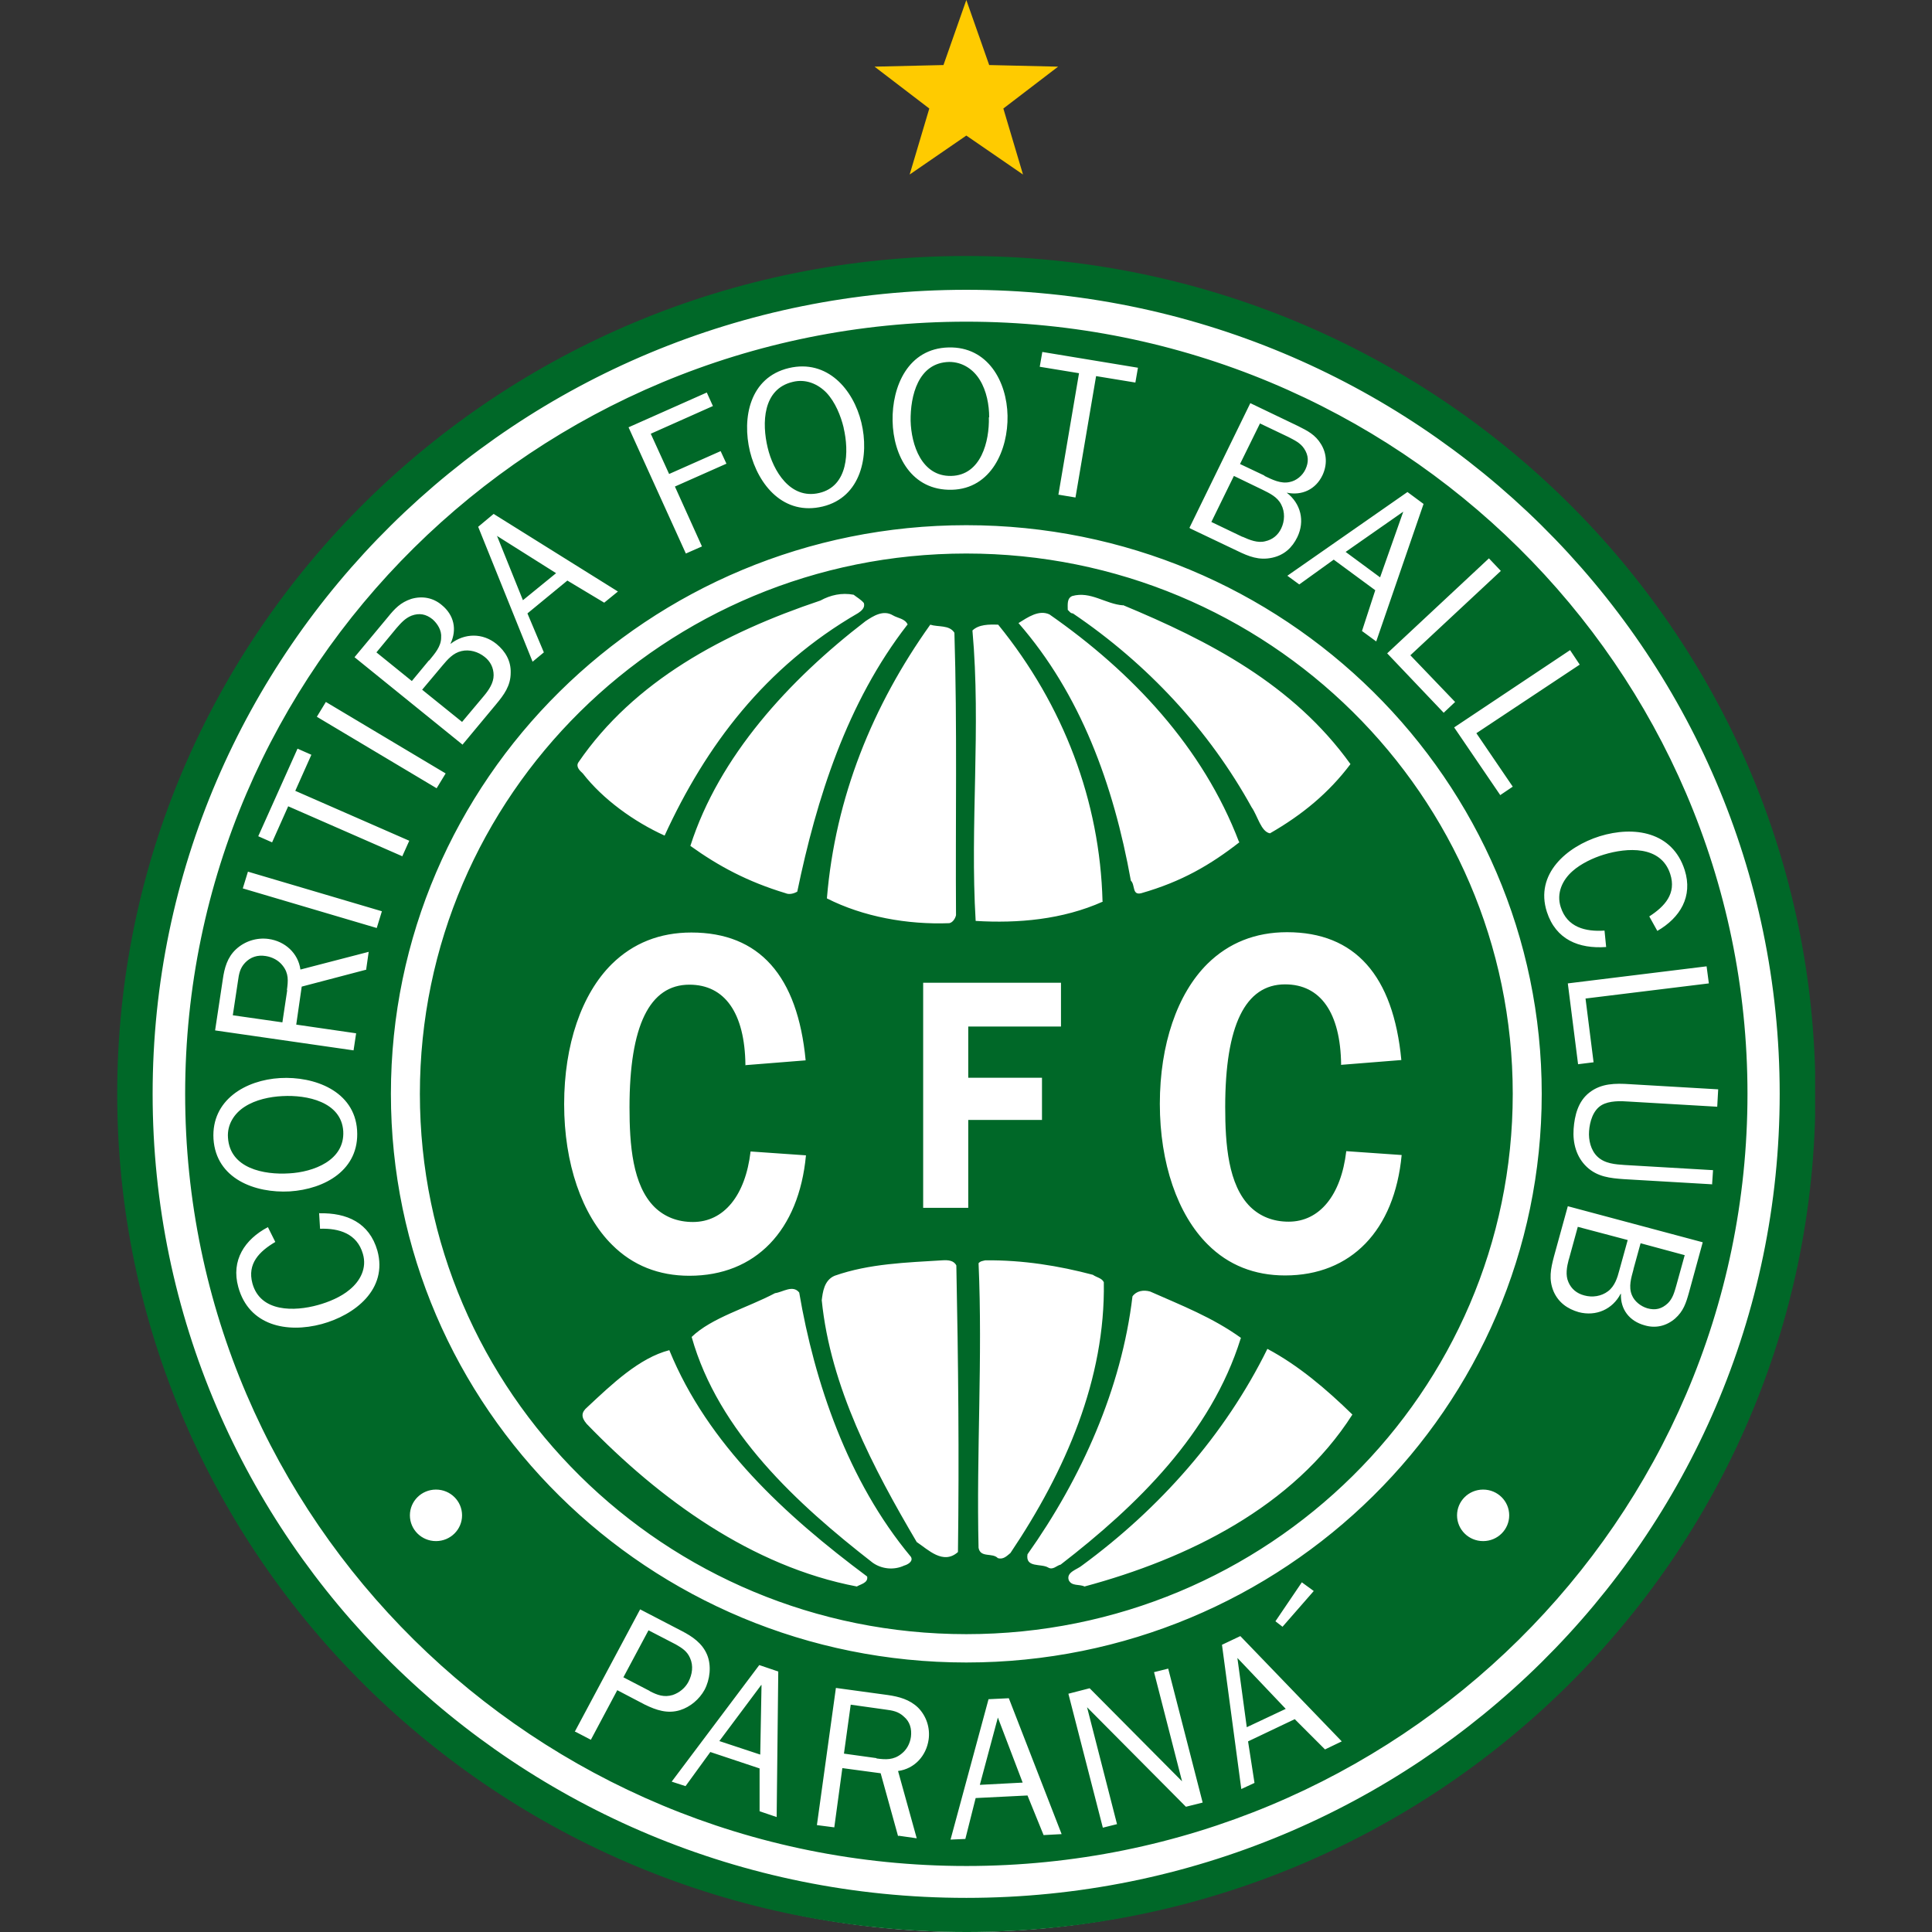 <?xml version="1.0" encoding="UTF-8"?><svg id="Coritiba" xmlns="http://www.w3.org/2000/svg" width="60" height="60" xmlns:xlink="http://www.w3.org/1999/xlink" viewBox="0 0 60 60"><rect x="0" y="0" width="60" height="60" fill="#333333" stroke="none"/><defs><style>.cls-1{fill:#fff;}.cls-2{fill:#ffcb00;}.cls-2,.cls-3{fill-rule:evenodd;}.cls-4{clip-path:url(#clippath);}.cls-5{fill:none;}.cls-3{fill:#006828;}</style><clipPath id="clippath"><rect class="cls-5" x="3.63" y="7.8" width="52.74" height="52.2"/></clipPath></defs><circle class="cls-1" cx="30" cy="34" r="26"/><g id="surface1"><g class="cls-4"><path class="cls-3" d="M26.83,18.74c.04,.14-.09,.24-.18,.3-2.89,1.67-4.73,4.12-6.01,6.91-.95-.43-1.92-1.13-2.54-1.93-.1-.09-.22-.21-.14-.34,1.73-2.53,4.51-4.02,7.52-5.03,.31-.17,.66-.25,1.03-.18,.1,.08,.23,.15,.32,.26Zm8.04,.05c2.67,1.11,5.29,2.46,7.07,4.94-.67,.89-1.49,1.57-2.5,2.15-.28-.05-.38-.54-.57-.81-1.32-2.39-3.23-4.45-5.55-6.02-.08,0-.11-.07-.16-.11,0-.16-.03-.36,.14-.43,.57-.16,1.03,.25,1.58,.29Zm3.63,7.36c-.91,.71-1.8,1.23-3.06,1.59-.29,.07-.18-.26-.32-.39-.54-3-1.57-5.8-3.49-8,.29-.18,.63-.42,.96-.27,2.57,1.79,4.77,4.13,5.89,7.07Zm-10.32-6.75c-1.88,2.42-2.82,5.4-3.42,8.29-.1,.06-.25,.1-.36,.05-1.19-.36-2.08-.84-2.96-1.47,.89-2.78,3.06-5.15,5.44-6.98,.24-.16,.55-.36,.85-.18,.15,.09,.38,.1,.46,.29Zm1.46,.25c.09,2.93,.03,5.85,.05,8.77-.02,.1-.1,.23-.21,.25-1.3,.05-2.68-.2-3.8-.77,.26-3.14,1.42-5.99,3.21-8.5,.25,.08,.59,0,.75,.25Zm4.61,8.35c-1.25,.56-2.64,.68-3.95,.6-.18-2.97,.17-6.01-.1-9.02,.2-.19,.51-.19,.8-.18,2.04,2.51,3.16,5.49,3.24,8.59Zm-4.55,11.3c.06,2.97,.09,5.93,.05,8.9-.46,.41-.93-.08-1.28-.31-1.35-2.29-2.68-4.82-2.95-7.51,.03-.24,.07-.62,.4-.76,1.08-.38,2.24-.41,3.35-.48,.17-.01,.35,0,.43,.16Zm4.24,.29c.11,.08,.28,.1,.34,.23,.05,3-1.18,5.85-2.9,8.41-.11,.09-.22,.21-.39,.16-.17-.18-.54,0-.6-.32-.07-2.96,.13-5.9,0-8.84,.06-.07,.14-.07,.21-.09,1.18-.01,2.28,.17,3.34,.45Zm-9.12,.55c.47,2.76,1.5,5.85,3.47,8.21,.08,.14-.1,.24-.21,.27-.32,.15-.7,.11-.98-.09-2.34-1.82-4.79-4.06-5.62-7.01,.62-.6,1.72-.9,2.59-1.36,.24-.03,.55-.27,.75-.02Zm13.71,1.43c-.92,2.95-3.22,5.19-5.59,7.02-.13,.03-.24,.18-.39,.09-.22-.13-.71,.02-.64-.41,1.68-2.37,2.92-5.15,3.26-8.01,.12-.17,.34-.21,.55-.15,.97,.43,1.93,.8,2.82,1.44Zm-17.74,.37c1.19,2.91,3.59,5.12,6.14,7.02,.04,.2-.21,.24-.32,.31-3.26-.62-6.13-2.71-8.39-5.05-.18-.21-.17-.36,.02-.52,.75-.7,1.61-1.53,2.55-1.77Zm21.21,1.99c-1.83,2.87-5.12,4.48-8.32,5.34-.16-.08-.4,0-.49-.2-.08-.25,.27-.33,.41-.45,2.4-1.76,4.44-4.05,5.76-6.73,.96,.51,1.83,1.25,2.64,2.04Zm-18.85-10.86c-.02-1.61-.64-2.49-1.74-2.49-1.24,0-1.86,1.28-1.86,3.81,0,1.15,.09,2.42,.78,3.1,.31,.3,.71,.46,1.19,.46,.96,0,1.63-.82,1.79-2.19l1.72,.12c-.22,2.34-1.57,3.74-3.62,3.74-.95,0-1.76-.32-2.4-.96-.94-.93-1.49-2.53-1.49-4.37s.54-3.42,1.48-4.35c.66-.65,1.49-.98,2.47-.98,2.11,0,3.3,1.34,3.55,3.97l-1.88,.15Zm-13.23,4.61c.85-.02,1.55,.29,1.8,1.16,.33,1.2-.7,2-1.73,2.28-1.08,.29-2.26,.05-2.59-1.15-.23-.83,.2-1.48,.92-1.86l.23,.46c-.49,.29-.88,.67-.71,1.29,.25,.9,1.31,.87,2.03,.67,.33-.09,.72-.25,.99-.48,.33-.27,.54-.67,.41-1.11-.18-.63-.74-.8-1.33-.78l-.03-.5Zm-.92-.68c-1.08,.06-2.29-.39-2.37-1.63-.07-1.21,1-1.83,2.07-1.89,1.06-.06,2.31,.4,2.39,1.62,.08,1.23-1,1.83-2.09,1.9Zm-.23-2.96c-.39,.02-.83,.11-1.17,.33-.33,.21-.55,.56-.52,.96,.06,.96,1.12,1.16,1.9,1.11,.75-.04,1.73-.4,1.68-1.31-.06-.92-1.14-1.13-1.88-1.09Zm2.58-3.92l-1.98,.52-.17,1.18,1.86,.27-.08,.53-4.3-.62,.24-1.59c.05-.35,.14-.68,.41-.93s.64-.37,1.01-.32c.51,.07,.92,.44,.99,.95l2.12-.55-.08,.56Zm-2.44,.63c.04-.29,.06-.52-.13-.76-.13-.17-.33-.27-.53-.3-.25-.04-.47,.03-.64,.21-.16,.17-.19,.35-.22,.57l-.16,1.06,1.54,.22,.15-1Zm2.79-1.93l-4.16-1.23,.16-.52,4.16,1.23-.16,.52Zm.79-2.23l-3.54-1.55-.5,1.12-.43-.19,1.22-2.72,.43,.19-.5,1.12,3.54,1.55-.22,.49Zm1.07-2.11l-3.72-2.22,.28-.46,3.72,2.22-.28,.46Zm.81-1.35l-3.36-2.72,1.04-1.25c.21-.26,.39-.45,.72-.56,.34-.1,.68-.04,.95,.19,.38,.31,.48,.76,.27,1.2h.01c.43-.33,.99-.34,1.42,.01,.28,.23,.45,.53,.44,.89,0,.41-.21,.69-.46,.99l-1.04,1.25Zm.66-1.52c.15-.18,.3-.4,.3-.64,0-.23-.1-.43-.28-.57-.2-.16-.47-.24-.72-.18-.26,.06-.43,.26-.59,.45l-.63,.75,1.24,1,.68-.81Zm-1.7-1.1c.17-.21,.37-.43,.37-.71,.02-.22-.11-.43-.27-.57-.2-.16-.41-.2-.65-.11-.2,.08-.33,.23-.47,.39l-.62,.75,1.1,.89,.53-.64Zm5.44-1.79l-1.15-.69-1.24,1.02,.51,1.21-.35,.29-1.69-4.19,.48-.4,3.86,2.41-.43,.35Zm-3.34-2.09l.81,2.01,1.03-.84-1.84-1.16Zm5.87,.56l-1.78-3.92,2.43-1.08,.19,.42-1.93,.86,.57,1.25,1.6-.71,.18,.39-1.6,.71,.84,1.86-.5,.22Zm1.99-3.17c-.25-1.04-.01-2.3,1.21-2.59,1.19-.28,2,.66,2.25,1.69,.25,1.02,0,2.32-1.2,2.61-1.21,.29-2-.66-2.26-1.71Zm2.91-.74c-.09-.37-.26-.79-.53-1.08-.27-.28-.65-.44-1.05-.34-.94,.22-.96,1.29-.78,2.04,.17,.72,.7,1.62,1.6,1.41,.91-.21,.93-1.3,.76-2.02Zm1.52-.21c-.02-1.07,.48-2.25,1.74-2.28,1.22-.03,1.81,1.06,1.83,2.12,.02,1.05-.5,2.27-1.73,2.3-1.25,.03-1.82-1.06-1.84-2.14Zm3-.11c0-.38-.08-.82-.29-1.16-.2-.33-.54-.56-.95-.56-.97,.02-1.21,1.06-1.2,1.83,.02,.74,.34,1.73,1.26,1.71,.93-.02,1.19-1.08,1.17-1.82Zm2.15,2.4l.64-3.77-1.22-.2,.08-.46,2.97,.49-.08,.46-1.22-.2-.64,3.77-.54-.09Zm4.07,1.03l1.89-3.87,1.48,.71c.3,.15,.54,.27,.72,.57,.18,.3,.19,.64,.04,.96-.21,.44-.64,.64-1.11,.54h0c.44,.34,.57,.88,.33,1.38-.16,.33-.41,.56-.78,.64-.41,.09-.73-.04-1.08-.21l-1.47-.7Zm1.65,.28c.22,.1,.47,.2,.7,.14,.23-.05,.4-.19,.5-.4,.11-.23,.12-.51,0-.74-.12-.24-.36-.35-.58-.46l-.89-.43-.7,1.43,.96,.46Zm.68-1.89c.25,.12,.51,.25,.78,.19,.21-.04,.4-.2,.49-.39,.11-.23,.1-.44-.04-.65-.12-.18-.3-.26-.49-.36l-.88-.42-.62,1.26,.76,.36Zm3.03,4.81l.41-1.26-1.29-.95-1.07,.77-.37-.27,3.73-2.6,.5,.37-1.47,4.27-.45-.33Zm1.28-3.7l-1.79,1.25,1.07,.79,.72-2.04Zm1.26,6.25l-1.76-1.85,3.16-2.95,.37,.39-2.81,2.62,1.39,1.45-.35,.33Zm1.75,2.55l-1.43-2.1,3.6-2.4,.3,.45-3.21,2.13,1.13,1.66-.4,.27Zm3.29,4.72c-.85,.06-1.56-.23-1.84-1.09-.38-1.18,.62-2.03,1.64-2.35,1.07-.33,2.26-.14,2.64,1.05,.26,.82-.14,1.48-.85,1.89l-.25-.45c.48-.31,.85-.71,.65-1.32-.29-.89-1.34-.82-2.06-.6-.33,.1-.71,.28-.97,.51-.32,.28-.51,.69-.37,1.12,.2,.63,.77,.77,1.36,.73l.05,.5Zm-.87,3.65l-.32-2.52,4.31-.53,.07,.53-3.83,.47,.25,1.98-.48,.06Zm4.17,3.72l-2.74-.16c-.43-.03-.83-.07-1.16-.38-.33-.31-.44-.75-.41-1.18,.03-.42,.14-.86,.49-1.13,.37-.29,.81-.29,1.26-.26l2.74,.16-.03,.54-2.74-.16c-.26-.02-.61-.03-.85,.11-.27,.16-.37,.52-.39,.81-.02,.27,.05,.59,.26,.79,.23,.22,.56,.24,.85,.26l2.74,.16-.03,.45Zm-4.49,.68l4.19,1.12-.43,1.57c-.09,.32-.17,.57-.43,.8-.27,.23-.6,.31-.94,.21-.48-.13-.76-.5-.74-.98h-.01c-.25,.48-.76,.71-1.3,.57-.35-.1-.63-.3-.78-.64-.16-.38-.09-.71,.01-1.09l.43-1.56Zm.03,1.65c-.06,.23-.11,.49-.01,.71,.09,.21,.26,.35,.49,.41,.25,.07,.53,.03,.74-.13,.21-.16,.29-.42,.35-.65l.26-.94-1.55-.41-.28,1.02Zm2.01,.31c-.07,.26-.16,.54-.05,.8,.08,.2,.28,.35,.48,.41,.25,.07,.45,.02,.64-.16,.15-.15,.2-.34,.26-.55l.26-.94-1.37-.37-.22,.8Zm-32.88,14.36l2.03-3.8,1.29,.67c.33,.17,.64,.38,.79,.74,.14,.34,.09,.77-.08,1.09-.16,.29-.44,.53-.76,.63-.39,.12-.74,0-1.09-.17l-.86-.45-.82,1.54-.48-.25Zm2.33-1.26c.23,.12,.44,.2,.71,.12,.21-.07,.39-.22,.49-.41,.12-.23,.16-.5,.05-.74-.09-.21-.25-.31-.44-.42l-.85-.44-.78,1.46,.81,.42Zm3.41,3.72v-1.32s-1.53-.51-1.53-.51l-.77,1.06-.43-.14,2.72-3.62,.59,.2-.05,4.52-.53-.18Zm.05-3.91l-1.3,1.74,1.27,.42,.04-2.16Zm4.25,4.69l-.54-1.95-1.19-.16-.25,1.84-.54-.07,.59-4.26,1.61,.22c.35,.05,.68,.14,.94,.39,.26,.26,.38,.63,.33,.99-.07,.5-.43,.91-.95,.98l.58,2.09-.56-.08Zm-.67-2.41c.29,.04,.53,.05,.77-.14,.17-.13,.27-.32,.3-.53,.03-.25-.03-.47-.22-.63-.17-.16-.35-.19-.58-.22l-1.07-.15-.21,1.52,1.01,.14Zm5.19,2.38l-.5-1.23-1.61,.08-.32,1.27-.46,.02,1.18-4.36,.63-.03,1.64,4.22-.56,.03Zm-1.42-3.65l-.56,2.09,1.33-.07-.77-2.02Zm5.84,2.77l-3.07-3.09,.93,3.63-.44,.11-1.07-4.16,.66-.17,2.87,2.89-.87-3.39,.44-.11,1.07,4.16-.52,.13Zm3-5.59l-.22-.17,.82-1.21,.37,.27-.97,1.11Zm1.32,3.81l-.94-.94-1.45,.69,.2,1.29-.41,.19-.6-4.48,.57-.27,3.15,3.27-.5,.24Zm-2.72-2.83l.29,2.14,1.21-.57-1.5-1.58Zm-24.89-3.64c.45,0,.81-.36,.81-.8s-.36-.8-.81-.8-.81,.36-.81,.8,.36,.8,.81,.8Zm32.52,0c.45,0,.81-.36,.81-.8s-.36-.8-.81-.8-.81,.36-.81,.8,.36,.8,.81,.8Zm-4.41-14.8c-.02-1.61-.64-2.49-1.74-2.49-1.24,0-1.86,1.28-1.86,3.81,0,1.15,.09,2.42,.78,3.1,.31,.3,.71,.46,1.19,.46,.96,0,1.63-.82,1.79-2.19l1.72,.12c-.22,2.34-1.57,3.74-3.62,3.74-.95,0-1.76-.32-2.4-.96-.94-.93-1.49-2.53-1.49-4.37s.54-3.42,1.48-4.35c.66-.65,1.49-.98,2.47-.98,2.11,0,3.3,1.34,3.55,3.97l-1.88,.15Zm-11.58-1.18v1.59h2.29v1.31h-2.29v2.73h-1.4v-6.99h4.28v1.36h-2.87Zm-.06,28.12c14.56,0,26.37-11.65,26.37-26.03S44.57,7.95,30.01,7.95,3.64,19.6,3.64,33.97s11.81,26.03,26.37,26.03Zm0-1.06c13.95,0,25.26-11.18,25.26-24.97S43.96,9,30.01,9,4.74,20.18,4.74,33.97s11.31,24.97,25.26,24.97Zm0-.99c13.4,0,24.26-10.74,24.26-23.98S43.41,9.99,30.01,9.99,5.75,20.73,5.75,33.97s10.86,23.98,24.26,23.98Zm0-6.32c9.87,0,17.87-7.91,17.87-17.66s-8-17.66-17.87-17.66-17.87,7.91-17.87,17.66,8,17.66,17.87,17.66Zm0-.88c9.37,0,16.97-7.51,16.97-16.78s-7.6-16.78-16.97-16.78-16.97,7.51-16.97,16.78,7.6,16.78,16.97,16.78Z"/></g><path class="cls-2" d="M30.01,0l.71,2.02,2.14,.05-1.7,1.3,.61,2.05-1.76-1.21-1.76,1.21,.61-2.05-1.7-1.3,2.14-.05,.71-2.02Z"/></g></svg>